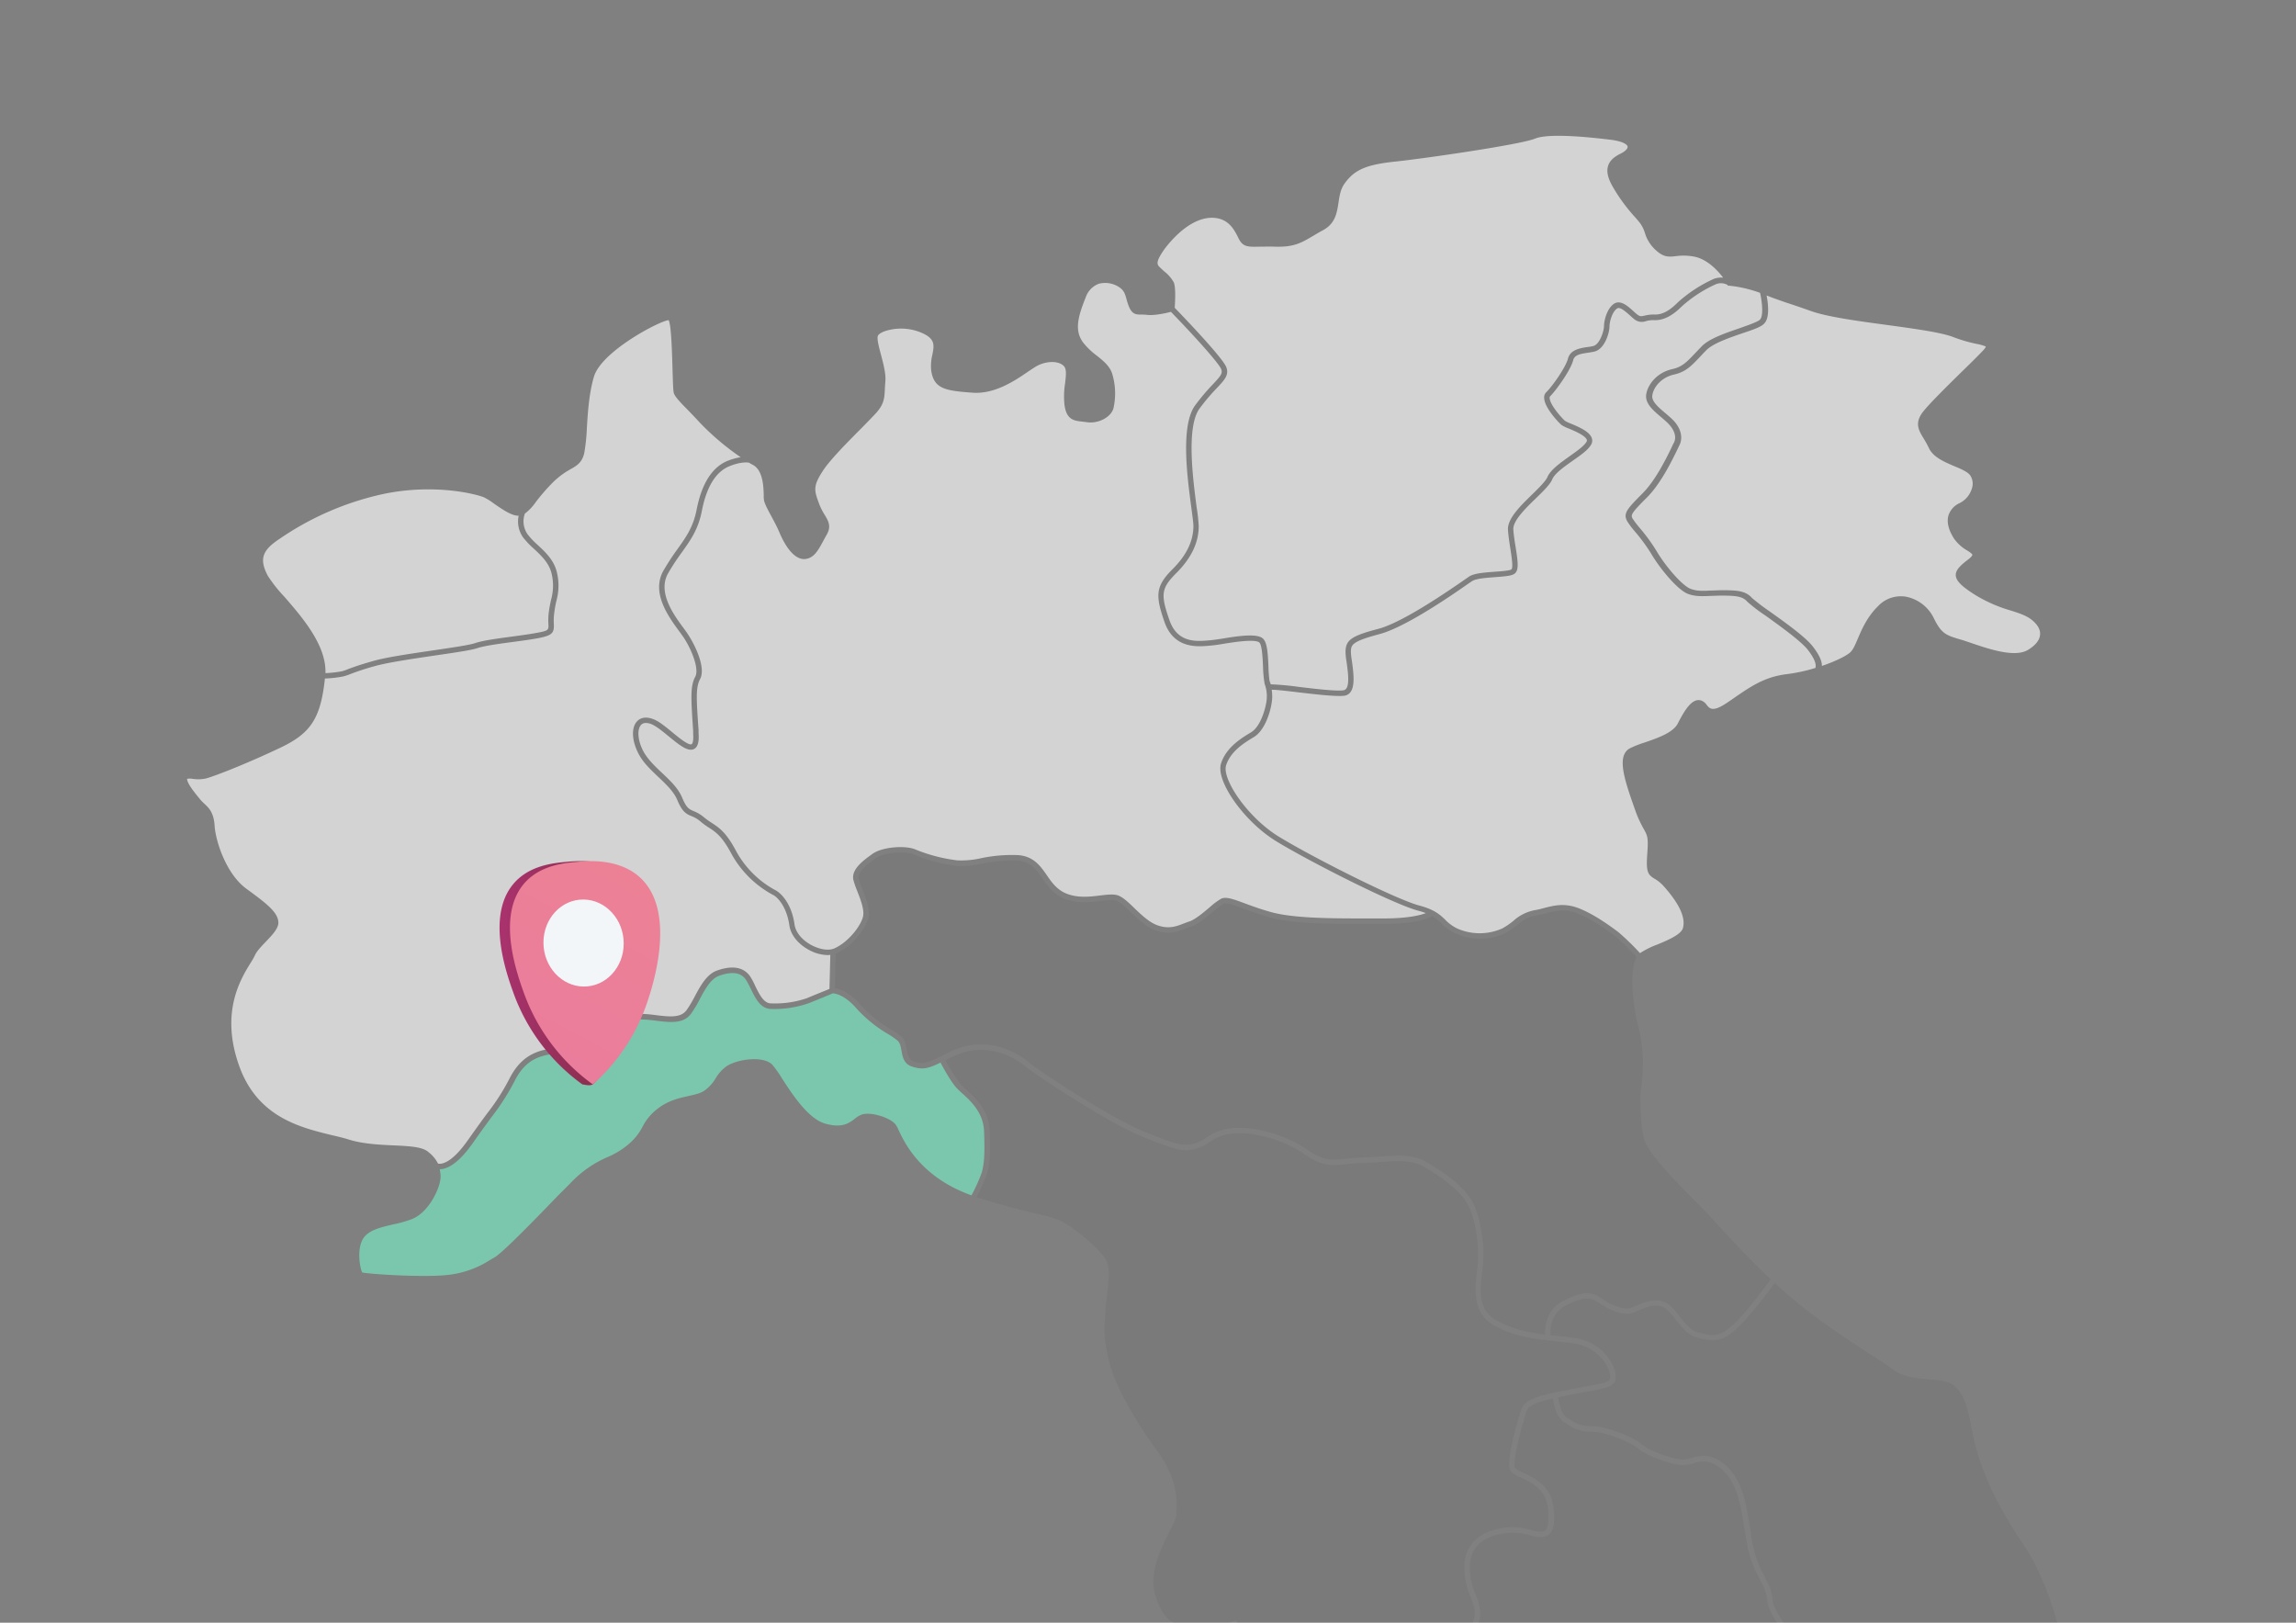 <svg xmlns="http://www.w3.org/2000/svg" xmlns:xlink="http://www.w3.org/1999/xlink" viewBox="0 0 750 530"><rect x="0" y="0" width="750" height="530" fill="#808080" stroke="none"/><defs><style>.cls-1{fill:none;}.cls-2{clip-path:url(#clip-path);}.cls-3{opacity:0.05;}.cls-4{fill:#d3d3d3;}.cls-5{fill:#7bc7ad;}.cls-6{fill:url(#linear-gradient);}.cls-7{fill:url(#linear-gradient-2);}.cls-8{fill:#f3f6f9;}.cls-9{clip-path:url(#clip-path-2);}.cls-10{clip-path:url(#clip-path-3);}.cls-11{clip-path:url(#clip-path-4);}</style><clipPath id="clip-path"><rect class="cls-1" width="749.09" height="530"/></clipPath><linearGradient id="linear-gradient" x1="163.18" y1="317.86" x2="212.25" y2="317.86" gradientUnits="userSpaceOnUse"><stop offset="0" stop-color="#aa326e"/><stop offset="1" stop-color="#792d3d"/></linearGradient><linearGradient id="linear-gradient-2" x1="297.46" y1="106.64" x2="98.04" y2="485.67" gradientUnits="userSpaceOnUse"><stop offset="0" stop-color="#f08d85"/><stop offset="1" stop-color="#e773a9"/></linearGradient><clipPath id="clip-path-2"><rect class="cls-1" x="-813.03" width="749.09" height="530"/></clipPath><clipPath id="clip-path-3"><rect class="cls-1" y="635.18" width="749.09" height="530"/></clipPath><clipPath id="clip-path-4"><rect class="cls-1" x="-813.03" y="635.18" width="749.09" height="530"/></clipPath></defs><g id="OBJECTS"><g class="cls-2"><path class="cls-3" d="M643.57,464.27c-1.91-10-5-12.55-9.07-13.26-1.34-.24-2.8-.35-4.35-.49-4-.32-8.65-.71-12-3.33-1.24-1-3.65-2.55-6.73-4.54-7.83-5.06-19.7-12.72-29.52-21.61-.74-.67-1.41-1.31-2.12-2-1.88,2.52-7.8,10.45-12.08,14.56-3.26,3.12-5.64,4.15-8.19,4.15a20.75,20.75,0,0,1-5.24-.92c-3-.78-5.07-3.44-6.88-5.78-1.38-1.77-2.69-3.47-4.21-4.14-2.66-1.17-5.85.21-8.19,1.2-.74.32-1.38.6-1.91.78-2.69.85-7.44-.92-10.45-3.15-2.38-1.7-4.68-2.77-11.23.71-5,2.65-5,7.9-4.86,9.67l2.31.21c2.23.25,4.39.46,6.34.82,7.76,1.38,12.08,7.79,12.54,11.72s-2.09,4.36-8.86,5.6c-1.2.21-2.58.46-4.11.75-2.12.39-4,.78-5.74,1.13.25,2,1,5.49,2.87,6.7,3,1.91,4.33,2.76,8.22,2.76,4.57,0,13.4,3.47,16.2,5.92,2.51,2.23,10.59,5,13.56,5a9,9,0,0,0,2.52-.5c2.73-.78,6.41-1.84,11.16,2.23,5.6,4.79,6.84,12.51,8.26,21.47.17,1.14.35,2.27.53,3.44a35.13,35.13,0,0,0,4,11.41c1.31,2.48,2.44,4.61,2.65,7.58.39,5.64,13.86,21.3,22.57,29.16l3.23,2.91c6.06,5.45,7.69,6.94,9.6,8.29.42.32.92.63,1.38,1a.4.4,0,0,0,.14.11,7.86,7.86,0,0,1,1.1-5.49c1.56-2.34,4.54-3.62,8.86-3.76,7.94-.28,11.48-.67,15.2-1,2.12-.25,4.36-.46,7.55-.71a107,107,0,0,0,11.12-1.39,30.21,30.21,0,0,1,4.39-.56c2.06,0,9.46-1.38,12-1.88-2-11.94-6-30.9-15.2-44.61C647.44,484.46,645.2,472.8,643.57,464.27Z"/><path class="cls-4" d="M569.13,108.86c-4.21,1.45-9.49,3.26-11.72,5.49-.85.85-1.56,1.63-2.24,2.34-2.65,2.8-4.53,4.78-8.29,5.63-4.21.93-6.8,4.15-7.15,6.88-.25,1.91,2,3.83,4.18,5.67.85.71,1.7,1.45,2.44,2.16,3.23,3.22,3.26,6.48,2.2,8.47-.14.28-.35.74-.64,1.34-1.59,3.26-5.28,10.95-9.81,15.52-5.35,5.32-5.42,5.85-4.82,7a33.65,33.65,0,0,0,2.41,3.15,59.42,59.42,0,0,1,5.42,7.44c2.8,4.82,8.4,11.41,11.2,12.4,2.09.75,3.86.67,6.51.53,1.14,0,2.41-.1,3.87-.1,5,0,7.58.24,9.63,2.55a68.2,68.2,0,0,0,5.74,4.36c5.21,3.72,11.73,8.36,14.17,11.55s2.91,5,2.91,6.27c4.32-1.49,7.94-3.23,9.28-4.47.89-.81,1.63-2.51,2.45-4.46,1.38-3.23,3.12-7.23,6.77-10.77a10.2,10.2,0,0,1,9-2.91,12.85,12.85,0,0,1,9,6.91c2.59,5.28,4,5.67,9.18,7.19l.25.07c1,.32,2.16.71,3.4,1.14,5.46,1.84,13.68,4.6,17.93,2.09,2.48-1.49,3.86-3.19,4-5,.18-2-1.27-3.62-2.51-4.68-1.81-1.52-4.11-2.27-7-3.19a47.43,47.43,0,0,1-11.66-5.1c-4.49-2.83-6.3-4.64-6.37-6.45s1.77-3.4,4.14-5.21c1.28-1,1.28-1.41,1.28-1.45,0-.32-1-1-1.74-1.45a13.47,13.47,0,0,1-4.25-3.86c-1.81-2.84-2.41-5.35-1.84-7.48a6.69,6.69,0,0,1,3.68-4.11,7.84,7.84,0,0,0,4.08-5.07,4.88,4.88,0,0,0-.64-4c-.82-1.14-2.94-2.06-5.21-3-3.22-1.38-6.94-2.94-8.29-5.95a33.5,33.5,0,0,0-1.74-3.15c-1.55-2.59-2.9-4.78-.46-8.26,1.85-2.55,7.66-8.25,12.79-13.32,3.12-3,6-5.88,7.27-7.26.74-.82.74-1.1.74-1.14a15.07,15.07,0,0,0-3-.85,47.68,47.68,0,0,1-7.52-2.19c-3.93-1.56-12.61-2.73-21.82-4-9.5-1.28-19.31-2.62-24.66-4.5-3.61-1.28-6.13-2.13-8.08-2.76-2.87-1-4.53-1.56-6.52-2.38.5,2.62,1.1,7.41-.85,9.25C575.23,106.81,572.54,107.73,569.13,108.86Z"/><path class="cls-3" d="M480.13,534.21c-2,2.33-4.21,5-4.67,10.06-.18,1.91-.29,3.47-.39,4.78-.22,2.48-.32,4-.57,5.31a4.51,4.51,0,0,1,2.3-.28,5.4,5.4,0,0,1,3.69,3.12c.49,1,1,2,1.56,3.12,2,4,4.5,8.93,6.48,9.21a12.27,12.27,0,0,0,3.26,0,25.31,25.31,0,0,1,6.52.11,20.22,20.22,0,0,0,3.93.14c2.41-.07,4.29-.18,5.88,3.4a19.1,19.1,0,0,1,1.1,5c.6,4.36,1.28,9.32,7,12.44,3.4,1.87,6.31,3.11,8.61,4.11,3.69,1.55,6.34,2.65,8.22,5,2.66,3.36,8.08,2,12.29-.43a15.56,15.56,0,0,0,4.54-4.36,42.85,42.85,0,0,1,9.42-9.21c1.88-1.42,3.51-2.62,5-3.75,5.85-4.5,9.36-7.2,18.29-10.35,6.3-2.23,7.72-3.86,9.21-5.6A17.33,17.33,0,0,1,597,561.7a55.33,55.33,0,0,1,8.58-4.08c-.6-.56-1.24-1.16-2-1.8l-3.19-2.91c-8.07-7.26-22.71-23.63-23.17-30.36-.21-2.59-1.2-4.47-2.44-6.88a36.68,36.68,0,0,1-4.22-11.93c-.18-1.17-.39-2.31-.57-3.44-1.34-8.61-2.51-16.05-7.61-20.41-4-3.47-7-2.62-9.53-1.88a11.32,11.32,0,0,1-3,.57c-3.36,0-11.86-2.94-14.73-5.46-2.48-2.16-11-5.49-15-5.49-4.43,0-6.09-1.06-9.14-3.05-2.62-1.66-3.43-5.84-3.68-7.79-5,1.1-8,2.2-8.61,4.11-2.13,6.38-4.71,17.22-3.76,18.56a8.83,8.83,0,0,0,2.62,1.53c3.62,1.7,9.07,4.25,9.89,11.23.53,4.46.18,7.19-1.1,8.61a4.17,4.17,0,0,1-3.54,1.17,10.46,10.46,0,0,1-2.91-.5,19.55,19.55,0,0,0-9.28-.56c-7.19,1.31-10.74,5.24-10.45,11.65a22.77,22.77,0,0,0,1.95,8.36,14.42,14.42,0,0,1,1.38,7.13C483.14,530.63,481.69,532.36,480.13,534.21Z"/><path class="cls-4" d="M560.45,92.85a43.11,43.11,0,0,0-11,7.15c-2.37,2.34-5.35,4.68-9.07,4.57a8.57,8.57,0,0,0-2.73.32,3.87,3.87,0,0,1-3.93-.74c-.43-.35-.92-.78-1.38-1.21-1.81-1.59-3.26-2.79-4.15-2.16-1.63,1.17-2.44,4.4-2.44,5.85,0,2-1.53,7.44-5,8.22-.64.14-1.31.25-2,.35-2.77.39-4.43.78-4.86,2.45-.81,3.22-5.49,9.74-7.54,11.8-.07.07-.18.21-.14.6.1,2.2,4,6.55,5,7.4a11.56,11.56,0,0,0,1.87.89c2.63,1.1,6.24,2.62,6.91,4.82a2.54,2.54,0,0,1-.35,2.23c-1,1.67-3.4,3.33-5.92,5.1-2.76,1.95-5.88,4.15-6.66,6.06-.71,1.67-2.83,3.76-5.31,6.17-3.41,3.29-7.59,7.4-7.41,10.2.11,1.81.43,3.83.75,5.77.74,4.68,1.09,7.37-.18,8.54-.89.85-2.94,1-6.56,1.28-2.8.21-6.27.46-7.51,1.31l-1.1.74c-5.06,3.55-20.51,14.28-29.12,16.55-9.21,2.45-9.25,3.54-9.35,5.74a23.36,23.36,0,0,0,.35,3.12c.6,4.5,1.49,10.63-2.48,11.27a13,13,0,0,1-1.77.07c-3.19,0-8.61-.64-13.5-1.21-3.51-.42-7.12-.85-8.47-.81a12.86,12.86,0,0,1,.07,3.75c-.42,3.54-2.37,9.6-5.88,11.69-3,1.81-7.55,4.54-9.07,9.22-1.45,4.46,7,17.07,17.26,23.34,10.66,6.52,37.87,20.34,45.84,22.47,5,1.34,6.77,3,8.47,4.64a13.53,13.53,0,0,0,4,2.9,18.12,18.12,0,0,0,14.67-.07,24.41,24.41,0,0,0,3.54-2.41,14.34,14.34,0,0,1,6.8-3.5,30.56,30.56,0,0,0,3.3-.75c3.19-.81,6.48-1.66,10.91-.07,5.28,1.95,10.7,6,13,7.69l.5.39a84.63,84.63,0,0,1,6.91,6.73,28,28,0,0,1,5.63-2.8c3.51-1.45,7.83-3.29,8.4-5.42.92-3.44-1.24-8-6.35-13.71a12.06,12.06,0,0,0-3-2.41c-2.2-1.35-2.73-2.3-2.31-8.11.39-5.25.07-5.85-1.06-7.94a37.48,37.48,0,0,1-3-6.63c-3.3-9.35-6.13-17.43-1.63-19.87a32.68,32.68,0,0,1,4.85-1.91c4.11-1.42,9.25-3.16,10.81-6.21,2.58-5.06,4.85-8.25,7.54-7.54a3.69,3.69,0,0,1,1.88,1.45c1,1.24,1.95,2.41,6.34-.46,1.07-.71,2.06-1.38,3-2.05,5.5-3.76,9.82-6.7,17.15-7.55a53.84,53.84,0,0,0,9.07-2s0-.07,0-.1c.32-1.31-.53-3.23-2.45-5.74-2.3-2.94-9-7.73-13.81-11.2a52.8,52.8,0,0,1-6-4.57c-1.49-1.7-3.4-2-8.32-2-1.42,0-2.66.07-3.8.1-2.65.11-4.78.22-7.19-.63-3.47-1.24-9.39-8.51-12.11-13.18a57.88,57.88,0,0,0-5.28-7.2,27.16,27.16,0,0,1-2.59-3.47c-1.31-2.51,0-3.93,5.1-9.07,4.36-4.36,7.94-11.87,9.5-15.06a13,13,0,0,1,.67-1.38c1-1.84.25-4.21-1.88-6.38-.71-.7-1.52-1.38-2.34-2.09-2.55-2.16-5.17-4.39-4.81-7.26.46-3.33,3.54-7.26,8.53-8.36,3.23-.71,4.79-2.38,7.37-5.1l2.31-2.41c2.51-2.52,7.76-4.29,12.4-5.88,2.8-1,5.7-2,6.52-2.73,1.24-1.17.78-5.71.07-8.79a41.81,41.81,0,0,0-10.06-2.34l-.43,0-.14-.25A4.43,4.43,0,0,0,560.45,92.85Z"/><path class="cls-3" d="M510.53,424.94c6.73-3.58,9.82-3,13.08-.57,2.9,2.09,7,3.44,8.89,2.87.49-.18,1.06-.42,1.74-.71,2.65-1.13,6.27-2.69,9.63-1.2,1.92.88,3.33,2.73,4.86,4.67,1.73,2.24,3.5,4.54,5.95,5.18,4.6,1.2,6.94,1.8,11.73-2.8,4.25-4,10.31-12.23,12-14.53-6.77-6.34-11.27-11.27-15.63-16-2.9-3.16-5.63-6.13-8.89-9.39-10.52-10.53-15.34-16.3-16.65-19.88-1.53-4.25-1.42-14.42-1.35-15.73,0-.32.11-.82.18-1.49a50.93,50.93,0,0,0-.78-19.49c-2.52-9.92-2.8-19.69-.67-23.31a90.87,90.87,0,0,0-6.74-6.55l-.49-.36c-2.27-1.7-7.55-5.63-12.58-7.47-3.9-1.42-6.8-.64-9.89.14-1.09.28-2.23.57-3.43.78-2.59.42-4.25,1.73-6,3.12a24.58,24.58,0,0,1-3.79,2.58,19.59,19.59,0,0,1-16.26.11,15.5,15.5,0,0,1-4.5-3.23,14.34,14.34,0,0,0-3.08-2.44c-1.38.81-5.71,2.55-15.87,2.55-2,0-4,0-6,0-11.3,0-24.06,0-31.64-2.27-3.4-1-6.17-2-8.36-2.8-3.12-1.14-5.35-2-6.27-1.52a23.53,23.53,0,0,0-3.48,2.62c-2.34,1.91-5,4.11-7.05,4.82a17.63,17.63,0,0,0-1.7.63c-2.62,1-5.6,2.16-9.92.64-3-1-5.77-3.68-8.22-6-1.7-1.6-3.29-3.12-4.53-3.65-1.07-.46-3-.25-5.18,0-3.65.46-8.22,1-12.57-1-3.19-1.49-4.93-4-6.59-6.38-2.09-2.94-3.87-5.49-8.12-5.78a48.34,48.34,0,0,0-11.55,1,31.46,31.46,0,0,1-8.36.74A54.7,54.7,0,0,1,298.23,279c-2.73-1.09-9.46-.6-12.15,1.31-2.37,1.71-6,4.29-5.56,6.63a30.58,30.58,0,0,0,1.17,3.44c1.2,3,2.65,6.8,1.95,9.53-1,3.72-5.35,9.21-10.28,11.44l-.35.11-.29,11.3c1.56.21,4.72,1.17,8.47,5.49a40.63,40.63,0,0,0,9.74,7.9,30.38,30.38,0,0,1,3.41,2.34c1.31,1.14,1.59,2.87,1.87,4.36.36,2,.64,3.22,2.13,3.76,3.22,1.13,4.6.67,10.24-2.24s9.39-3.65,14.7-3.08a25.63,25.63,0,0,1,13,5.85c3.19,2.65,26.43,18,37.63,22.53s12.86,4.71,16.51,3.72a12.32,12.32,0,0,0,3.51-1.77,17.4,17.4,0,0,1,8.11-3.12c7.19-.92,18,2.09,25.08,7.05,5.32,3.69,7.94,3.4,12.33,2.91,1.53-.14,3.23-.32,5.32-.39s3.86-.18,5.67-.32c5.95-.39,11.12-.78,15.41,1.73,6.24,3.62,10.31,6.81,13.25,10.28,3.08,3.72,4.71,9.11,5.46,18a42.89,42.89,0,0,1-.39,7.44c-.71,6.49-1.38,12.62,4.57,16,5.14,2.94,10.7,4,15.94,4.68C504.62,433.55,505,427.91,510.53,424.94Z"/><path class="cls-4" d="M380.25,88.6a11.84,11.84,0,0,1,3.16,3.61c.74,1.7.42,6.62.32,8.32,2.44,2.52,15.59,16.2,16.83,19.35,1,2.52-.5,4.15-3,6.8a66.23,66.23,0,0,0-5.7,6.73c-4.43,6-2.17,23-1,32.1a59.27,59.27,0,0,1,.71,6.28c0,5.45-2.41,10.48-7.37,15.44s-5.1,7-2.16,15.42c2.58,7.33,8.71,6.83,12.4,6.55l.78-.07c.88-.07,2.34-.28,4-.53,5.88-1,10.91-1.6,13-.28,1.63,1,1.91,4.35,2.12,9.28a41.85,41.85,0,0,0,.36,4.78,9.44,9.44,0,0,1,.39,1.13,89.22,89.22,0,0,1,9,.82c5.57.67,12.47,1.49,14.78,1.13s1.45-5.91,1-9.24a21.26,21.26,0,0,1-.35-3.44c.14-3.58,1.55-5,10.66-7.37,5.53-1.45,15.13-6.94,28.56-16.3l1.13-.78c1.63-1.1,5.07-1.34,8.4-1.59,2-.14,5-.36,5.45-.78.64-.6,0-4.43-.39-7-.32-2-.63-4.08-.74-5.95-.21-3.62,4.11-7.83,7.94-11.55,2.23-2.2,4.35-4.29,4.92-5.6,1-2.38,4.18-4.64,7.26-6.84,2.27-1.59,4.61-3.26,5.46-4.61a.84.84,0,0,0,.18-.74c-.46-1.42-4-2.91-5.95-3.72a11.78,11.78,0,0,1-2.31-1.13c-.95-.78-5.52-5.6-5.67-8.72a2.38,2.38,0,0,1,.68-2c2-1.95,6.34-8.11,7.08-10.95s3.69-3.4,6.27-3.79a15.37,15.37,0,0,0,1.92-.32c2.27-.49,3.58-5.1,3.58-6.48,0-1.56.81-5.56,3.15-7.26,2.13-1.53,4.5.56,6.38,2.26a15.87,15.87,0,0,0,1.31,1.14c.95.74,1.34.63,2.44.39a12,12,0,0,1,3.16-.36c3.18.14,5.7-2,7.79-4.07a45.42,45.42,0,0,1,11.59-7.55,6.84,6.84,0,0,1,3.11-.42c-1.84-2.41-5.24-6.06-9.49-6.88a18.51,18.51,0,0,0-6-.14c-2.17.25-3.9.43-6.45-1.91a12.24,12.24,0,0,1-3.62-5.67,10.63,10.63,0,0,0-2.16-3.93l-.85-1a56.83,56.83,0,0,1-7.4-10c-1.67-2.87-2.2-5.06-1.63-6.94.49-1.63,1.8-2.94,4.18-4.08,1.63-.81,2.3-1.73,2.2-2.26-.11-.71-1.56-1.7-5.28-2.2-6-.74-20.31-2.34-25-.39s-36.57,6.55-45.6,7.48c-9.46,1-13.32,2.65-16.55,7.15-1.35,1.88-1.66,4-2,6.27-.53,3.33-1,6.81-5.07,9-1.2.64-2.23,1.27-3.15,1.81-3.94,2.33-6.31,3.75-12.47,3.57-2.06-.07-3.72,0-5,0-3.43.07-5.13.11-6.41-1.77a10.77,10.77,0,0,1-.81-1.49c-1.31-2.55-3.3-6.41-9-6.17C387,71.59,380.08,81.79,380,81.9c-1.95,2.9-2.31,4.18-1.39,5.14C379.12,87.57,379.69,88.06,380.25,88.6Z"/><path class="cls-3" d="M448.64,583.74c.67-.53,1.55-1.21,2.72-2.2,2.7-2.3,5.21-2.66,7.66-3a16.51,16.51,0,0,0,5.49-1.49c2.8-1.45,4.18-8.18,5.17-13.11.6-3,1.06-5.31,1.77-6.52,1.35-2.41,1.42-3.33,1.84-8.5.11-1.31.25-2.87.43-4.78.5-5.71,3-8.68,5.07-11.06,1.48-1.77,2.65-3.15,2.87-5.17.24-2.45-.43-4.15-1.28-6.27a25.59,25.59,0,0,1-2.05-9c-.32-7.22,3.93-12,11.86-13.5a21,21,0,0,1,10.1.64,11.5,11.5,0,0,0,2.41.43c1.17,0,1.81,0,2.27-.57s1.2-2.48.64-7.23c-.71-6-5.42-8.22-8.86-9.85a8.37,8.37,0,0,1-3.33-2.12c-2.06-2.91,3.47-19.95,3.54-20.13,1.24-3.72,7-4.82,17.43-6.8,1.53-.32,2.91-.53,4.11-.78,7.09-1.24,7.66-1.52,7.41-3.61-.43-3.55-4.5-9-11.09-10.21-1.88-.32-4-.53-6.24-.78-6.48-.67-13.85-1.41-20.69-5.31s-6.16-11.3-5.42-17.79a39.17,39.17,0,0,0,.36-7.08c-.68-8.4-2.24-13.64-5.07-17s-6.7-6.41-12.76-9.92c-3.82-2.23-8.71-1.88-14.38-1.49-1.84.14-3.79.28-5.78.32s-3.68.25-5.17.39c-4.6.5-7.65.81-13.5-3.22-7.76-5.39-18.07-7.52-23.88-6.74a15.1,15.1,0,0,0-7.33,2.84,14.36,14.36,0,0,1-4,2c-4.08,1.14-6,.92-17.65-3.79-11.3-4.61-34.86-20.09-38.08-22.82-1.74-1.41-6.35-4.82-12.12-5.42-5-.56-8.29.18-13.68,2.91-.21.1-.39.18-.56.28a49.5,49.5,0,0,0,5,7.9c.42.46,1,1,1.66,1.56,3,2.69,7.48,6.77,7.76,13.54.32,8.25,0,11.12-.88,14.06a59.93,59.93,0,0,1-3.41,7.66.31.31,0,0,1,.18.07c9.71,3,15.66,4.46,19.59,5.35,4.75,1.13,7.16,1.7,10.39,3.86,5.31,3.61,9.77,7.72,12,11,1.56,2.33,1.06,6.52.5,11.37-.25,1.84-.46,3.72-.57,5.6l0,.64c-.42,6.2-.56,8.29,1.17,15.62,1.7,7.16,7.69,18.35,15.66,29.23,6.88,9.43,6.52,16.19,6.35,19.81,0,.46,0,.88,0,1.24,0,1.06-.85,2.72-2.12,5.24-2.84,5.6-7.16,14.07-4.61,21.44,3,8.68,5.88,8.92,10.56,9.31.85.07,1.77.15,2.69.29,5.92.81,12.19-1.63,12.22-1.67l.78-.28.36.74a7.68,7.68,0,0,1-.18,5.49l-.35,1c-.85,2.26-1.28,3.4,0,7,1,2.59,4.22,5.14,7.09,7.41a33.18,33.18,0,0,1,4.36,3.82c.7.82,2.55,2.41,4.64,4.25,5.77,5.07,13.67,12,15.59,17.15,2.58,7,3,9,.95,13.18a34.56,34.56,0,0,1-3.36,5.07,16,16,0,0,0-2.73,4.32,1.58,1.58,0,0,0,.39,1.6c.92.81,3.33,1.13,7.37-.5a15.72,15.72,0,0,0,4.71-2.76,6.47,6.47,0,0,1,2.41-1.38,26.67,26.67,0,0,1,.5-6.84C446,585.86,446.47,585.37,448.64,583.74Z"/><path class="cls-4" d="M229.28,166.79c-1.16,6.06-3.68,9.6-6.62,13.71a73.83,73.83,0,0,0-4.43,6.77c-3.51,6.2,1.84,13.53,5.07,17.89.63.85,1.17,1.6,1.56,2.23,2.19,3.37,5.81,10.7,3.82,14.42-1.45,2.7-1.2,6.52-.49,16.69l0,1c.14,1.81.11,4.33-1.49,5.14-2,1-4.85-1.35-8.18-4.07-2.16-1.77-4.36-3.58-6-4.15-1.45-.49-2.55-.35-3.19.43-1.1,1.27-1.2,4.53.71,8.32,1.42,2.73,3.86,5.07,6.24,7.3,2.62,2.48,5.31,5,6.59,8.15,1.38,3.3,2.23,3.65,3.68,4.29a12.12,12.12,0,0,1,3.37,2,24.37,24.37,0,0,0,2.55,1.84c2.44,1.59,4.75,3.08,8.08,9.39a31.75,31.75,0,0,0,12.82,12.65c2,1.1,5.25,4.57,6.17,11.16.35,2.51,2.37,5,5.38,6.66,2.8,1.52,5.78,2,7.69,1.13,4.39-2,8.4-7,9.28-10.27.57-2.2-.78-5.64-1.87-8.43a30.38,30.38,0,0,1-1.28-3.73c-.67-3.47,3.37-6.34,6.27-8.43,3.23-2.3,10.63-2.8,13.86-1.49A53.1,53.1,0,0,0,312.62,281a28.66,28.66,0,0,0,7.9-.71,49.55,49.55,0,0,1,11.94-1c5.1.32,7.33,3.47,9.46,6.52,1.52,2.23,3.12,4.5,5.88,5.81,3.93,1.81,8.18,1.28,11.62.85,2.45-.28,4.57-.56,6.09.11s3.16,2.2,5,4c2.3,2.2,4.92,4.71,7.58,5.64,3.75,1.31,6.16.35,8.71-.64.61-.21,1.17-.46,1.78-.64,1.77-.6,4.39-2.76,6.48-4.53a24,24,0,0,1,3.83-2.87c1.63-.75,3.89.1,7.65,1.48,2.2.82,4.89,1.81,8.25,2.77,7.34,2.16,20,2.19,31.15,2.19,2,0,4,0,6,0,7.79,0,11.86-1,13.81-1.74a22.81,22.81,0,0,0-2.55-.81c-8.11-2.16-35.57-16.09-46.34-22.68-10.42-6.37-19.84-19.66-18-25.4,1.7-5.28,6.59-8.22,9.81-10.17,2.94-1.74,4.68-7.3,5.07-10.42a11.53,11.53,0,0,0-.39-4.64,8.43,8.43,0,0,1-.32-1.1.14.14,0,0,1,0-.1,39,39,0,0,1-.46-5.28c-.14-2.87-.32-7.26-1.31-7.87-1.63-1.06-8-.07-11.73.53-1.7.29-3.18.5-4.18.57l-.74.07c-3.62.29-11.2.89-14.21-7.76s-3-11.65,2.59-17.25c4.6-4.57,6.84-9.21,6.84-14.17,0-1-.32-3.23-.68-6-1.34-10-3.58-26.82,1.28-33.41a71.51,71.51,0,0,1,5.84-6.91c2.48-2.65,3.19-3.47,2.63-4.89-.89-2.19-10.14-12.26-16.41-18.7-1.34.35-5.14,1.27-7.76,1a13.64,13.64,0,0,0-1.91-.1c-1.84,0-3.05-.15-4.08-2.7a20.85,20.85,0,0,1-.77-2.37c-.5-1.77-.82-2.91-2.56-4a8.27,8.27,0,0,0-6.48-1,7.2,7.2,0,0,0-4.29,4.49c-2.72,6.7-3.65,11-.74,14.82a23.44,23.44,0,0,0,4.43,4.21c2.12,1.7,4.11,3.33,4.92,5.71a22.05,22.05,0,0,1,.46,11.47c-.81,2.91-5,5.11-8.75,4.5-.49-.07-.95-.1-1.41-.17-2.7-.29-5.25-.57-5.85-5.64a26.82,26.82,0,0,1,.21-6.8c.29-2.44.53-4.53-.25-5.53-1.48-1.84-5.28-2-8.61-.39-.78.39-1.87,1.14-3.18,2-4.36,3-10.95,7.44-18.18,6.91-8.72-.64-12.61-1.17-13.5-7.2a15.11,15.11,0,0,1,.35-5.1c.61-3.08,1-5.1-2.9-7a17.1,17.1,0,0,0-12.76-.74c-1.34.53-2,1.1-2.12,1.49-.36.95.35,3.68,1,6.09.78,2.94,1.67,6.27,1.45,8.79-.1,1-.14,1.84-.17,2.58-.15,2.94-.25,4.72-2.73,7.59-1,1.09-2.73,2.87-4.82,5-4.36,4.39-10.38,10.41-12.72,14.06-3.3,5.07-2.8,6.38-1.17,10.81a19.61,19.61,0,0,0,1.84,3.61c1.17,2,2.23,3.72.5,6.59-.39.68-.75,1.35-1.1,2-1.63,3-3,5.56-6,5.77-4.11.18-7.16-6.09-8.29-8.82-.68-1.6-1.63-3.4-2.59-5.17-1.42-2.63-2.3-4.33-2.41-5.39a7.19,7.19,0,0,1-.07-1.38c-.07-2.69-.18-8.22-3.54-10a12.48,12.48,0,0,1-1.24-.71c-.11,0-2.2-.53-6.24,1.07C233.93,153.93,230.84,158.85,229.28,166.79Z"/><path class="cls-5" d="M321.44,369.35c-.25-6-4.43-9.82-7.19-12.3-.71-.64-1.31-1.2-1.77-1.7-1.88-2.05-4.33-6.52-5.25-8.29-4.07,2-6,2.45-9.49,1.24-2.52-.88-2.94-3.22-3.26-5.1-.25-1.35-.46-2.59-1.31-3.33a25.49,25.49,0,0,0-3.19-2.2,43.45,43.45,0,0,1-10.14-8.22c-4.14-4.78-7.33-5-7.83-5-.7.32-5,2.09-7.68,3.16a33.84,33.84,0,0,1-13,1.91c-3.12-.39-4.71-3.72-6.13-6.66-.42-.85-.85-1.7-1.31-2.48-1.56-2.73-4.53-3.26-9-1.67-2.73,1-4.54,4.32-6.27,7.58a37.93,37.93,0,0,1-2.87,4.79c-2.52,3.4-6.84,2.87-11.45,2.3a47.79,47.79,0,0,0-5.49-.43c-4.14,0-5.21,1.95-6.94,5.14a34.4,34.4,0,0,1-2.55,4.15c-2.77,3.82-7.83,3.08-12.33,2.41a23.22,23.22,0,0,0-6.31-.43c-5.25.71-9.43,2.48-12.65,9a75.12,75.12,0,0,1-7.4,11.55c-1.6,2.19-3.55,4.81-6,8.32-5.18,7.44-8.9,8.79-10.92,8.79h-.07a7.5,7.5,0,0,1,.15.89l.1.81c.5,3.4-3.51,12.33-9.35,14.6a38.79,38.79,0,0,1-6.1,1.73c-3.93.92-7.65,1.77-9.53,4.22-2.58,3.4-1.31,10.17-.6,11.48,2.27.53,19.56,1.66,27.53.85a31.85,31.85,0,0,0,14.35-5c.46-.25.89-.53,1.31-.75,2.66-1.52,12.65-11.79,20.66-20.09l4-4a36.37,36.37,0,0,1,12.19-8.65,26.26,26.26,0,0,0,6.66-4,18.54,18.54,0,0,0,4.82-5.85,17.13,17.13,0,0,1,5-6c3.4-2.65,6.95-3.47,10.06-4.14,2.24-.5,4.15-.92,5.53-2a13.14,13.14,0,0,0,3.37-3.82,13.14,13.14,0,0,1,3.43-3.83c3.51-2.41,12-3.58,15-.64a34.87,34.87,0,0,1,3.16,4.43c3.43,5.32,8.64,13.32,14.2,14.88s7.8-.21,9.64-1.59a7.91,7.91,0,0,1,2.3-1.38c2.87-1,9.39,1,11.09,3.33a10.53,10.53,0,0,1,.89,1.66c2,4.33,7.33,15.49,23.84,21.4a53.75,53.75,0,0,0,3.4-7.58C321.44,380.08,321.76,377.35,321.44,369.35Z"/><path class="cls-4" d="M140,376.33a10.91,10.91,0,0,1,3.08,3.72c.85.21,4.25.32,10-8,2.48-3.5,4.4-6.16,6-8.32a71,71,0,0,0,7.27-11.3c3.79-7.59,9-9.29,14-10a28.15,28.15,0,0,1,6.8.43c4.4.67,8.51,1.27,10.67-1.67a40.6,40.6,0,0,0,2.41-4c1.77-3.26,3.33-6.06,8.5-6.06a44.28,44.28,0,0,1,5.71.46c4.25.5,7.9.92,9.81-1.63a38.59,38.59,0,0,0,2.73-4.57c1.91-3.54,3.89-7.19,7.22-8.39,6.7-2.38,9.78,0,11.17,2.44a22.91,22.91,0,0,1,1.34,2.62c1.31,2.63,2.62,5.35,4.79,5.64A32,32,0,0,0,263.65,326c2.31-1,6-2.45,7.3-3l.28-11.12a7.9,7.9,0,0,1-.85.07,13.33,13.33,0,0,1-6.27-1.77c-3.5-1.92-5.84-4.89-6.27-8-.85-5.92-3.72-9-5.13-9.78A33.63,33.63,0,0,1,239,279c-3.12-5.88-5.14-7.19-7.48-8.71a23.52,23.52,0,0,1-2.73-2,9.75,9.75,0,0,0-2.9-1.73c-1.63-.68-3-1.28-4.64-5.25-1.17-2.76-3.58-5.06-6.17-7.51s-5.06-4.78-6.59-7.79c-2.09-4.11-2.3-8.26-.49-10.31.67-.78,2.19-1.92,5.1-.92,2,.63,4.29,2.58,6.55,4.42,2.09,1.74,5.32,4.36,6.27,3.87.11-.07.71-.53.5-3.44l0-1c-.7-10.56-1-14.52.71-17.64,1.24-2.38-.92-8.29-3.72-12.65-.42-.6-.92-1.31-1.52-2.13-3.47-4.71-9.28-12.61-5.17-19.84a81.64,81.64,0,0,1,4.5-6.91c2.83-3.93,5.24-7.33,6.34-13,1.66-8.57,5.14-14,10.27-16a20.66,20.66,0,0,1,4.11-1.13,84.19,84.19,0,0,1-13.32-11.27c-1.45-1.59-2.87-3.05-4.07-4.29-2.27-2.3-3.9-4-4.4-5.24-.24-.67-.31-2.66-.46-7.76s-.39-14.67-1.27-16.19c-2.73.11-21.93,10.1-24.41,18.46-1.6,5.38-2,11.73-2.31,16.83a59.91,59.91,0,0,1-.88,8.25c-.75,3-2.41,4-4.47,5.14a26.36,26.36,0,0,0-6.09,4.64A66.84,66.84,0,0,0,175,164a16,16,0,0,1-3.55,3.75,7.42,7.42,0,0,0,.82,6.66,24.48,24.48,0,0,0,3.29,3.51c2.62,2.41,5.56,5.17,6.41,9.28a18.41,18.41,0,0,1-.21,9,38.68,38.68,0,0,0-.74,4.18,18.16,18.16,0,0,0-.11,3.26c.14,3.05-.35,3.9-5.24,4.82-2.48.46-5.46.85-8.36,1.24-4.47.6-9.11,1.21-11.59,2.06-2,.64-7.51,1.45-13.85,2.37-7.19,1.06-15.34,2.27-19.45,3.44a81.12,81.12,0,0,0-8.05,2.62,17.13,17.13,0,0,1-2.23.74,37,37,0,0,1-6,.68c-1.38,12.86-4.53,17.82-14.35,22.5-9.6,4.6-21.08,9.24-24.55,10.16a12,12,0,0,1-4.32.11,5.31,5.31,0,0,0-1.81,0c0,1.56,2.62,4.68,4,6.38l.5.6a16.13,16.13,0,0,0,1.17,1.17c1.45,1.35,3.08,2.87,3.33,7.3.32,4.71,3.65,15.56,10.41,20.48S91,298.13,90.93,301.5c-.07,1.84-2,3.89-4.08,6.06-1.52,1.59-3.08,3.22-3.61,4.53a23.71,23.71,0,0,1-1.31,2.3c-3.22,5.21-10,16.05-3.93,33.38,5.91,17.11,20.09,20.48,30.43,23,2,.46,3.9.92,5.49,1.42,4.5,1.41,9.85,1.7,14.56,1.91C133.83,374.34,138.09,374.56,140,376.33Z"/><path class="cls-4" d="M92.84,194.85c5.85,6.73,13.78,15.84,13.47,25a35.83,35.83,0,0,0,5.42-.61,15.23,15.23,0,0,0,2-.71c1.34-.49,3.36-1.27,8.22-2.65,4.18-1.21,12.4-2.41,19.66-3.47,6-.89,11.69-1.71,13.53-2.34,2.66-.89,7.16-1.49,11.94-2.13,2.87-.39,5.82-.78,8.26-1.24,3.9-.71,3.9-.89,3.79-3a21.63,21.63,0,0,1,.11-3.54c.21-1.73.53-3.12.78-4.32a16.83,16.83,0,0,0,.21-8.29c-.75-3.55-3.33-6-5.88-8.36a27.36,27.36,0,0,1-3.55-3.76,9.08,9.08,0,0,1-1.38-7c-2.05.11-4.85-1.7-8.29-4.11a20.44,20.44,0,0,0-2.94-1.84c-2.51-1.1-16.33-4.64-33-1.13A95.65,95.65,0,0,0,91.32,176c-5.78,3.79-6.66,6.69-3.83,12.08A46.46,46.46,0,0,0,92.84,194.85Z"/><path class="cls-6" d="M206.47,287.39c-6.93-7.25-18-6.22-21.54-5.88-4.23.39-12.45,1.16-17.53,7.56-8.57,10.77-1.8,29.4.51,35.76a63.37,63.37,0,0,0,22.33,29.36c.88.1,2.76.66,3.63-.2,4.87-4.8,10.23-14.88,14.14-26.57C209.6,322.65,217.52,298.94,206.47,287.39Z"/><path class="cls-7" d="M193.65,354.19a63.3,63.3,0,0,1-22.33-29.36c-2.31-6.36-9.09-25-.52-35.76,5.09-6.4,13.31-7.17,17.53-7.56,3.58-.34,14.61-1.37,21.55,5.88,11.05,11.55,3.13,35.26,1.53,40A62.28,62.28,0,0,1,193.65,354.19Z"/><path class="cls-8" d="M203.74,308.16c0,7.84-5.86,14.13-13.09,14.06s-13.13-6.49-13.13-14.36,5.88-14.16,13.13-14.06S203.74,300.33,203.74,308.16Z"/></g><g class="cls-10"><path class="cls-3" d="M431.16,497.92c-4.21,1.45-9.49,3.26-11.72,5.49-.86.85-1.56,1.63-2.24,2.34-2.65,2.8-4.53,4.78-8.29,5.63-4.21.92-6.8,4.15-7.15,6.88-.25,1.91,2,3.82,4.18,5.67.85.7,1.7,1.45,2.44,2.16,3.22,3.22,3.26,6.48,2.2,8.47-.14.28-.36.74-.64,1.34-1.59,3.26-5.28,11-9.81,15.52-5.35,5.32-5.43,5.85-4.82,7a33.65,33.65,0,0,0,2.41,3.15,59.42,59.42,0,0,1,5.42,7.44c2.8,4.82,8.39,11.41,11.19,12.4,2.09.74,3.87.67,6.52.53,1.14,0,2.41-.1,3.86-.1,5,0,7.59.24,9.64,2.55a63.42,63.42,0,0,0,5.74,4.35c5.21,3.72,11.73,8.37,14.17,11.55s2.91,5,2.91,6.28c4.32-1.49,7.93-3.23,9.28-4.47.89-.81,1.63-2.51,2.45-4.46,1.38-3.23,3.11-7.23,6.76-10.77a10.21,10.21,0,0,1,9-2.91,12.87,12.87,0,0,1,9,6.91c2.59,5.28,4,5.67,9.18,7.19l.25.07c1,.32,2.16.71,3.4,1.14,5.45,1.84,13.68,4.6,17.93,2.09,2.48-1.49,3.86-3.19,4-5,.18-1.95-1.27-3.62-2.51-4.68-1.81-1.52-4.11-2.27-7-3.19a47.81,47.81,0,0,1-11.66-5.1c-4.5-2.83-6.3-4.64-6.37-6.45s1.77-3.4,4.14-5.21c1.28-1,1.28-1.41,1.28-1.45,0-.32-1-1-1.74-1.45a13.47,13.47,0,0,1-4.25-3.86c-1.81-2.84-2.41-5.35-1.84-7.48a6.69,6.69,0,0,1,3.68-4.11,7.84,7.84,0,0,0,4.08-5.07,4.91,4.91,0,0,0-.64-4c-.82-1.13-2.94-2.05-5.21-3-3.22-1.38-6.94-2.94-8.29-6a35.94,35.94,0,0,0-1.74-3.15c-1.56-2.59-2.9-4.79-.46-8.26,1.84-2.55,7.66-8.25,12.79-13.32,3.12-3,6-5.88,7.27-7.26.74-.82.74-1.1.74-1.14a15.25,15.25,0,0,0-3-.85,47.91,47.91,0,0,1-7.51-2.19c-3.93-1.56-12.61-2.73-21.82-4-9.5-1.28-19.31-2.62-24.66-4.5-3.62-1.28-6.13-2.13-8.08-2.77-2.87-1-4.54-1.55-6.52-2.37.5,2.62,1.1,7.41-.85,9.25C437.26,495.87,434.56,496.79,431.16,497.92Z"/><path class="cls-3" d="M422.48,481.91a42.68,42.68,0,0,0-11,7.15c-2.38,2.34-5.35,4.68-9.07,4.57a8.57,8.57,0,0,0-2.73.32,3.87,3.87,0,0,1-3.93-.74c-.43-.36-.92-.78-1.38-1.21-1.81-1.59-3.26-2.8-4.15-2.16-1.63,1.17-2.44,4.4-2.44,5.85,0,1.95-1.53,7.44-5,8.22-.64.14-1.31.25-2,.35-2.77.39-4.43.78-4.86,2.45-.81,3.22-5.49,9.74-7.54,11.8-.08.07-.18.21-.15.6.11,2.19,4,6.55,5,7.4a11.56,11.56,0,0,0,1.87.89c2.62,1.1,6.24,2.62,6.91,4.82a2.54,2.54,0,0,1-.35,2.23c-1,1.66-3.4,3.33-5.92,5.1-2.76,2-5.88,4.15-6.66,6.06-.71,1.67-2.84,3.76-5.31,6.16-3.41,3.3-7.59,7.41-7.41,10.21.11,1.81.42,3.83.74,5.77.75,4.68,1.1,7.37-.17,8.54-.89.85-2.94,1-6.56,1.28-2.8.21-6.27.46-7.51,1.31l-1.1.74c-5.06,3.55-20.51,14.28-29.12,16.55-9.21,2.44-9.25,3.54-9.35,5.74a23.36,23.36,0,0,0,.35,3.12c.6,4.5,1.49,10.63-2.48,11.26a13,13,0,0,1-1.77.07c-3.19,0-8.61-.63-13.5-1.2-3.51-.42-7.12-.85-8.47-.81a12.86,12.86,0,0,1,.07,3.75c-.42,3.54-2.37,9.6-5.88,11.69-3,1.81-7.55,4.54-9.07,9.21-1.45,4.47,6.94,17.08,17.25,23.35,10.67,6.52,37.88,20.34,45.85,22.47,5,1.34,6.77,3,8.47,4.64a13.53,13.53,0,0,0,4,2.9,18.12,18.12,0,0,0,14.67-.07,24.41,24.41,0,0,0,3.54-2.41,14.25,14.25,0,0,1,6.8-3.5,31.11,31.11,0,0,0,3.3-.75c3.19-.81,6.48-1.66,10.91-.07,5.28,2,10.7,6,13,7.69l.49.39a80,80,0,0,1,6.91,6.73,27.81,27.81,0,0,1,5.64-2.8c3.5-1.45,7.83-3.29,8.39-5.42.92-3.44-1.24-8-6.34-13.71a12.06,12.06,0,0,0-3-2.41c-2.2-1.35-2.73-2.3-2.31-8.11.39-5.25.07-5.85-1.06-7.94a38,38,0,0,1-3-6.63c-3.29-9.35-6.13-17.43-1.63-19.87a33.2,33.2,0,0,1,4.86-1.92c4.11-1.41,9.25-3.15,10.8-6.2,2.59-5.06,4.86-8.25,7.55-7.54a3.69,3.69,0,0,1,1.88,1.45c1,1.24,1.95,2.41,6.34-.46,1.06-.71,2.06-1.38,3-2.06,5.49-3.75,9.82-6.69,17.15-7.54a53.84,53.84,0,0,0,9.07-2s0-.07,0-.1c.32-1.31-.53-3.23-2.45-5.74-2.3-2.94-9-7.73-13.82-11.2a53.55,53.55,0,0,1-6-4.57c-1.49-1.7-3.4-2-8.33-2-1.41,0-2.65.07-3.79.1-2.65.11-4.78.22-7.19-.63-3.47-1.24-9.39-8.51-12.12-13.19a57.48,57.48,0,0,0-5.28-7.19,28.64,28.64,0,0,1-2.58-3.47c-1.31-2.51,0-3.93,5.1-9.07,4.36-4.36,7.94-11.87,9.5-15.06a11.3,11.3,0,0,1,.67-1.38c1-1.84.25-4.22-1.88-6.38-.71-.71-1.52-1.38-2.34-2.09-2.55-2.16-5.17-4.39-4.82-7.26.46-3.33,3.55-7.26,8.54-8.36,3.23-.71,4.79-2.38,7.37-5.1l2.31-2.41c2.51-2.52,7.75-4.29,12.4-5.88,2.79-1,5.7-1.95,6.52-2.73,1.24-1.17.78-5.71.07-8.79a41.23,41.23,0,0,0-10.07-2.34l-.42,0-.14-.25A4.44,4.44,0,0,0,422.48,481.91Z"/><path class="cls-3" d="M242.28,477.65a12,12,0,0,1,3.16,3.62c.74,1.7.42,6.62.32,8.32,2.44,2.52,15.58,16.2,16.82,19.35,1,2.52-.49,4.14-3,6.8a67.4,67.4,0,0,0-5.71,6.73c-4.43,6-2.16,23-1,32.1a59.27,59.27,0,0,1,.71,6.28c0,5.45-2.41,10.48-7.37,15.44s-5.11,7-2.17,15.41c2.59,7.34,8.72,6.84,12.41,6.56l.78-.07c.88-.07,2.33-.28,4-.53,5.88-1,10.91-1.6,13-.29,1.63,1,1.91,4.36,2.12,9.29a39.85,39.85,0,0,0,.36,4.78,9.44,9.44,0,0,1,.39,1.13,89.46,89.46,0,0,1,9,.82c5.56.67,12.47,1.49,14.78,1.13s1.45-5.91,1-9.24a21.49,21.49,0,0,1-.36-3.44c.14-3.58,1.56-5,10.67-7.37,5.52-1.45,15.13-7,28.56-16.3l1.13-.78c1.63-1.1,5.07-1.35,8.4-1.59,2-.15,5-.36,5.45-.78.64-.6,0-4.43-.39-7a58.9,58.9,0,0,1-.74-5.95c-.21-3.62,4.11-7.83,7.94-11.56,2.23-2.19,4.35-4.28,4.92-5.59,1-2.38,4.18-4.64,7.26-6.84,2.27-1.6,4.61-3.26,5.46-4.61a.84.84,0,0,0,.18-.74c-.46-1.42-4-2.91-6-3.72a11.6,11.6,0,0,1-2.3-1.13c-1-.78-5.53-5.6-5.67-8.72a2.36,2.36,0,0,1,.68-1.95c1.94-2,6.34-8.11,7.08-11s3.69-3.4,6.27-3.79a15.69,15.69,0,0,0,1.92-.32c2.26-.49,3.57-5.1,3.57-6.48,0-1.56.82-5.56,3.16-7.26,2.12-1.53,4.5.56,6.38,2.26a15.87,15.87,0,0,0,1.31,1.14c.95.74,1.34.63,2.44.39a11.94,11.94,0,0,1,3.15-.36c3.19.14,5.71-2,7.8-4.07a45.54,45.54,0,0,1,11.58-7.55,6.9,6.9,0,0,1,3.12-.42c-1.84-2.41-5.24-6.06-9.49-6.88a18.58,18.58,0,0,0-6-.14c-2.16.25-3.89.43-6.44-1.91a12.24,12.24,0,0,1-3.62-5.67,10.74,10.74,0,0,0-2.16-3.94l-.85-1a56.83,56.83,0,0,1-7.4-10c-1.67-2.87-2.2-5.06-1.63-6.94.49-1.63,1.8-2.94,4.18-4.08,1.63-.81,2.3-1.73,2.19-2.26-.1-.71-1.56-1.71-5.28-2.2-5.95-.75-20.3-2.34-25-.39s-36.57,6.55-45.6,7.47c-9.46,1-13.33,2.66-16.55,7.16-1.35,1.88-1.67,4-2,6.27-.54,3.33-1,6.81-5.07,9-1.21.64-2.23,1.27-3.15,1.81-3.94,2.33-6.31,3.75-12.48,3.57-2.05-.07-3.72,0-5,0-3.43.07-5.13.1-6.41-1.77a10.77,10.77,0,0,1-.81-1.49c-1.32-2.55-3.3-6.42-9-6.17C249,460.65,242.11,470.85,242,471c-1.94,2.9-2.3,4.18-1.38,5.14C241.15,476.63,241.72,477.12,242.28,477.65Z"/><path class="cls-3" d="M91.31,555.85c-1.17,6.06-3.68,9.6-6.62,13.71a71.8,71.8,0,0,0-4.43,6.77c-3.51,6.2,1.84,13.53,5.07,17.89.63.85,1.16,1.59,1.55,2.23,2.2,3.37,5.81,10.7,3.83,14.42-1.45,2.7-1.2,6.52-.5,16.69l0,1c.14,1.81.11,4.33-1.49,5.14-2,1-4.85-1.35-8.18-4.07-2.16-1.78-4.36-3.58-6-4.15-1.45-.5-2.55-.35-3.19.43-1.1,1.27-1.2,4.53.71,8.32,1.42,2.73,3.86,5.07,6.24,7.3,2.62,2.48,5.31,5,6.59,8.15,1.38,3.29,2.23,3.65,3.68,4.29A12.26,12.26,0,0,1,92,656a24.37,24.37,0,0,0,2.55,1.84c2.44,1.59,4.74,3.08,8.07,9.39a31.84,31.84,0,0,0,12.83,12.65c2,1.09,5.25,4.57,6.17,11.16.35,2.51,2.37,5,5.38,6.66,2.8,1.52,5.78,2,7.69,1.13,4.39-2,8.4-7,9.28-10.27.57-2.2-.78-5.64-1.88-8.44a31.17,31.17,0,0,1-1.27-3.72c-.67-3.47,3.37-6.34,6.27-8.43,3.22-2.3,10.63-2.8,13.85-1.49A53.29,53.29,0,0,0,174.65,670a29.05,29.05,0,0,0,7.9-.71,49.55,49.55,0,0,1,11.94-1c5.1.32,7.33,3.47,9.46,6.52,1.52,2.23,3.11,4.5,5.88,5.81,3.93,1.81,8.18,1.28,11.62.85,2.44-.28,4.57-.57,6.09.11s3.16,2.19,5,4c2.31,2.2,4.93,4.71,7.59,5.63,3.75,1.32,6.16.36,8.71-.63.6-.22,1.17-.46,1.77-.64,1.78-.6,4.4-2.76,6.49-4.54a25.88,25.88,0,0,1,3.82-2.87c1.63-.74,3.9.11,7.66,1.49,2.19.82,4.89,1.81,8.25,2.77C284.2,689,296.85,689,308,689c2.05,0,4,0,6,0,7.8,0,11.87-1,13.82-1.74a20.9,20.9,0,0,0-2.55-.81c-8.11-2.16-35.57-16.09-46.34-22.68-10.42-6.38-19.84-19.66-18-25.4,1.71-5.28,6.59-8.22,9.82-10.17,2.94-1.74,4.68-7.3,5.07-10.42a11.9,11.9,0,0,0-.39-4.64,8.43,8.43,0,0,1-.32-1.1.14.14,0,0,1,0-.1,39,39,0,0,1-.46-5.28c-.14-2.87-.32-7.27-1.31-7.87-1.63-1.06-8-.07-11.73.53-1.7.29-3.19.5-4.18.57l-.74.07c-3.62.28-11.2.89-14.21-7.76s-3-11.65,2.59-17.25c4.6-4.57,6.83-9.21,6.83-14.17,0-1-.31-3.23-.67-6-1.35-10-3.58-26.82,1.28-33.41a70.09,70.09,0,0,1,5.84-6.91c2.48-2.66,3.19-3.47,2.62-4.89-.88-2.19-10.13-12.26-16.4-18.7-1.35.35-5.14,1.27-7.76.95a13.64,13.64,0,0,0-1.91-.1c-1.85,0-3-.15-4.08-2.7a23.26,23.26,0,0,1-.78-2.37c-.49-1.77-.81-2.91-2.55-4a8.28,8.28,0,0,0-6.48-1,7.24,7.24,0,0,0-4.29,4.5c-2.73,6.7-3.65,11-.74,14.81a23.5,23.5,0,0,0,4.43,4.22c2.12,1.7,4.11,3.33,4.92,5.7a22.09,22.09,0,0,1,.46,11.48c-.81,2.91-5,5.11-8.75,4.5-.5-.07-1-.1-1.42-.17-2.69-.29-5.24-.57-5.84-5.64a26.81,26.81,0,0,1,.21-6.8c.28-2.44.53-4.53-.25-5.53-1.49-1.84-5.28-2-8.61-.39-.78.39-1.88,1.14-3.19,2-4.35,3-10.94,7.44-18.17,6.91-8.72-.64-12.62-1.17-13.5-7.2a15.11,15.11,0,0,1,.35-5.1c.61-3.08,1-5.1-2.9-7.05a17.06,17.06,0,0,0-12.76-.74c-1.34.53-2,1.1-2.12,1.49-.36.95.35,3.68,1,6.09.78,2.94,1.66,6.27,1.45,8.79-.1,1-.14,1.84-.18,2.58-.14,2.94-.24,4.71-2.72,7.58-1,1.1-2.73,2.87-4.82,5-4.36,4.4-10.38,10.42-12.72,14.07-3.3,5.07-2.8,6.38-1.17,10.81a19.94,19.94,0,0,0,1.84,3.61c1.17,2,2.23,3.72.5,6.59-.39.67-.75,1.35-1.1,2-1.63,3-3,5.56-6,5.77-4.11.18-7.16-6.09-8.29-8.82-.68-1.6-1.63-3.4-2.59-5.17-1.42-2.63-2.3-4.33-2.41-5.39a7.19,7.19,0,0,1-.07-1.38c-.07-2.69-.18-8.22-3.55-10a13.63,13.63,0,0,1-1.23-.71c-.11,0-2.2-.53-6.24,1.07C96,543,92.87,547.91,91.31,555.85Z"/><path class="cls-3" d="M2.06,765.39a10.84,10.84,0,0,1,3.09,3.72c.85.21,4.25.31,10-8,2.48-3.5,4.4-6.16,6-8.32a70.23,70.23,0,0,0,7.26-11.3c3.79-7.59,9-9.29,14-10a28.66,28.66,0,0,1,6.8.42c4.4.68,8.51,1.28,10.67-1.66a40.6,40.6,0,0,0,2.41-4c1.77-3.26,3.33-6.06,8.5-6.06a44,44,0,0,1,5.7.46c4.25.5,7.9.92,9.82-1.63a40,40,0,0,0,2.73-4.57c1.91-3.54,3.89-7.19,7.22-8.39,6.7-2.38,9.78,0,11.16,2.44a21.43,21.43,0,0,1,1.35,2.62c1.31,2.62,2.62,5.35,4.78,5.64a31.82,31.82,0,0,0,12.12-1.78c2.3-1,5.95-2.44,7.3-3l.28-11.12a7.9,7.9,0,0,1-.85.07,13.3,13.3,0,0,1-6.27-1.77c-3.51-1.92-5.84-4.89-6.27-8-.85-5.91-3.72-9-5.14-9.77A33.66,33.66,0,0,1,101.06,668c-3.12-5.88-5.14-7.19-7.48-8.71a23.52,23.52,0,0,1-2.73-2,9.75,9.75,0,0,0-2.9-1.73c-1.63-.68-3-1.28-4.64-5.25-1.17-2.76-3.58-5.06-6.17-7.51s-5.07-4.78-6.59-7.79c-2.09-4.11-2.3-8.26-.49-10.31.67-.78,2.19-1.92,5.1-.92,2,.63,4.28,2.58,6.55,4.42C83.8,630,87,632.59,88,632.1c.11-.07.71-.54.5-3.44l0-1c-.71-10.56-1-14.52.71-17.64,1.24-2.38-.92-8.29-3.72-12.65-.42-.6-.92-1.31-1.52-2.13-3.47-4.71-9.28-12.61-5.17-19.84,1.52-2.69,3-4.82,4.49-6.91,2.84-3.93,5.25-7.33,6.35-13,1.66-8.57,5.13-14,10.27-16a19.83,19.83,0,0,1,4.11-1.13,84.19,84.19,0,0,1-13.32-11.27c-1.45-1.59-2.87-3-4.07-4.29-2.27-2.3-3.9-4-4.4-5.24-.25-.67-.32-2.66-.46-7.76s-.39-14.67-1.27-16.19c-2.73.11-21.94,10.1-24.42,18.46-1.59,5.38-2,11.73-2.3,16.83a61.53,61.53,0,0,1-.88,8.25c-.75,3-2.41,4-4.47,5.14A26.36,26.36,0,0,0,42.28,547a67.19,67.19,0,0,0-5.25,6.1,15.82,15.82,0,0,1-3.54,3.75,7.42,7.42,0,0,0,.82,6.66A23.92,23.92,0,0,0,37.6,567c2.62,2.41,5.56,5.17,6.41,9.28a18.53,18.53,0,0,1-.21,9,36.36,36.36,0,0,0-.74,4.18,17.27,17.27,0,0,0-.11,3.26c.14,3-.35,3.9-5.24,4.82-2.48.46-5.46.85-8.37,1.24-4.46.6-9.1,1.21-11.58,2.06-2,.63-7.51,1.45-13.85,2.37-7.2,1.06-15.35,2.27-19.45,3.44a81.12,81.12,0,0,0-8,2.62,17.13,17.13,0,0,1-2.23.74,37.27,37.27,0,0,1-6,.68c-1.38,12.86-4.53,17.82-14.35,22.49-9.6,4.61-21.08,9.25-24.55,10.17a12,12,0,0,1-4.32.11,5.31,5.31,0,0,0-1.81,0c0,1.56,2.62,4.68,4,6.38l.49.6a16.13,16.13,0,0,0,1.17,1.17c1.46,1.35,3.09,2.87,3.34,7.3.31,4.71,3.64,15.56,10.41,20.48s10.45,7.83,10.35,11.2c-.07,1.84-2,3.89-4.08,6.05-1.52,1.6-3.08,3.23-3.61,4.54a23.71,23.71,0,0,1-1.31,2.3c-3.23,5.21-10,16-3.94,33.38,5.92,17.11,20.09,20.48,30.44,23,2,.46,3.9.92,5.49,1.41,4.5,1.42,9.85,1.71,14.56,1.92C-4.14,763.4.11,763.61,2.06,765.39Z"/></g></g></svg>